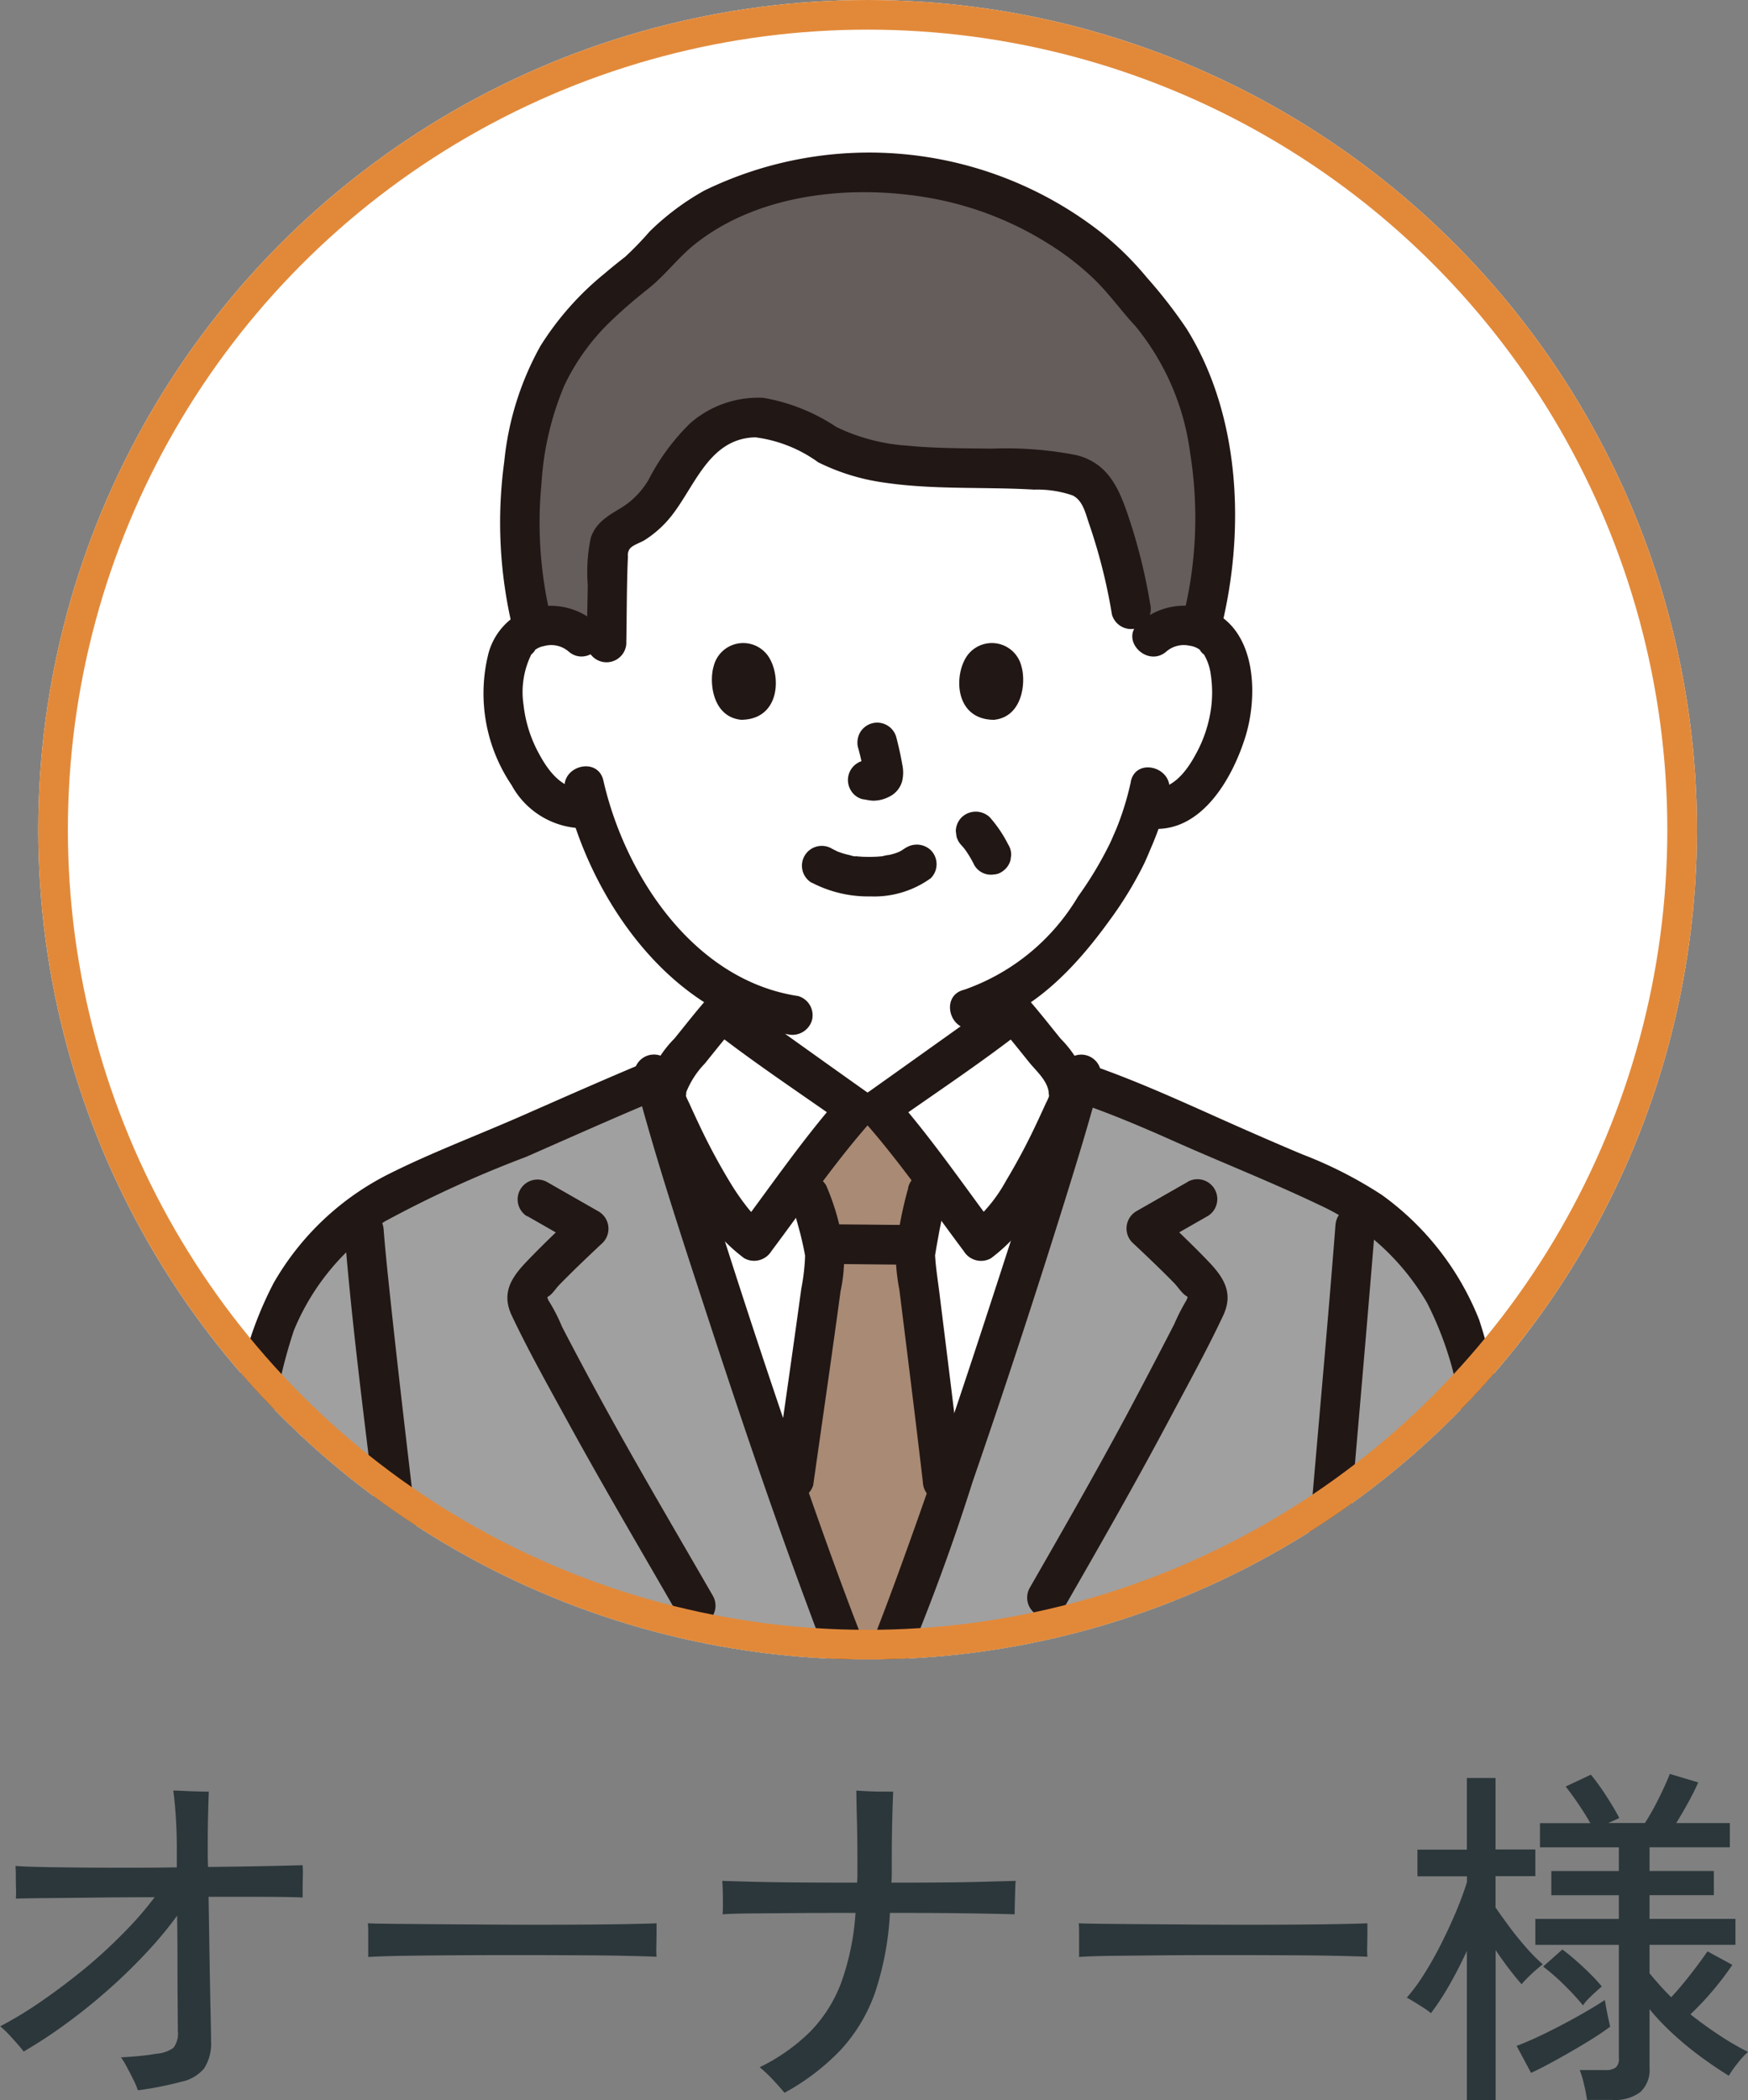 <svg xmlns="http://www.w3.org/2000/svg" xmlns:xlink="http://www.w3.org/1999/xlink" width="59.016" height="70.876" viewBox="0 0 59.016 70.876">
  <rect x="0" y="0" width="59.016" height="70.876" fill="#808080" stroke="none"/>
  <defs>
    <clipPath id="clip-path">
      <circle id="楕円形_481" data-name="楕円形 481" cx="28" cy="28" r="28" fill="none" stroke="#97b9c6" stroke-width="1"/>
    </clipPath>
  </defs>
  <g id="グループ_11376" data-name="グループ 11376" transform="translate(-268.708 -670)">
    <path id="パス_47359" data-name="パス 47359" d="M-24.636.54A2.506,2.506,0,0,0-24.78.2q-.108-.222-.228-.444a2.513,2.513,0,0,0-.2-.33q.276-.012.6-.042t.588-.078a1.125,1.125,0,0,0,.582-.2.785.785,0,0,0,.15-.57q0-.276-.006-.906T-23.3-3.792q0-.792-.012-1.56a13.255,13.255,0,0,1-1.05,1.26q-.606.648-1.3,1.26t-1.422,1.14a16.255,16.255,0,0,1-1.41.924q-.072-.1-.216-.264t-.306-.336a2.732,2.732,0,0,0-.27-.252,13.076,13.076,0,0,0,1.41-.858q.738-.51,1.458-1.1A17.15,17.15,0,0,0-25.092-4.8a11.3,11.3,0,0,0,1.02-1.176q-1.032,0-2,.012t-1.686.018q-.714.006-1,.018a2.636,2.636,0,0,0,.006-.33q-.006-.222-.006-.444a3.281,3.281,0,0,0-.012-.33q.324.024.894.036t1.314.018q.744.006,1.578.006t1.662-.012v-.648q0-.372-.018-.756t-.048-.708q-.03-.324-.054-.48.108,0,.354.012t.492.018q.246.006.354.006-.012.252-.024.756t-.012.972v.4q0,.21.012.414,1.1-.012,1.98-.03t1.212-.03a3.425,3.425,0,0,1,.006.378q-.006.258-.006.474v.24q-.192-.012-.66-.018t-1.116-.006h-1.4q.012.744.024,1.5t.024,1.422q.012.666.024,1.176t.012.762A1.554,1.554,0,0,1-22.4-.2a1.355,1.355,0,0,1-.768.45A11.828,11.828,0,0,1-24.636.54Zm7.776-4.5v-.8q0-.228-.012-.336.3.012.9.018l1.4.012,1.692.012q.894.006,1.788.006t1.686-.006q.792-.006,1.392-.018t.888-.024v.264q0,.216-.006.486a3.318,3.318,0,0,0,.006.378Q-7.5-3.984-8.232-4t-1.674-.018q-.942-.006-1.962-.006t-1.992.006q-.972.006-1.758.018T-16.86-3.96ZM-2.808.624Q-2.94.456-3.2.18a4.823,4.823,0,0,0-.444-.42A6.346,6.346,0,0,0-1.92-1.458,4.744,4.744,0,0,0-.882-3.12,8.568,8.568,0,0,0-.408-5.448q-.972,0-1.878.006l-1.59.012q-.684.006-1.02.03.012-.132.012-.348t-.006-.438q-.006-.222-.018-.342.348.012,1.044.03t1.608.024q.912.006,1.9.006.012-.156.012-.312v-.312q0-.864-.018-1.542t-.018-.942q.144.012.4.024t.5.012H.864q-.012.228-.03.87T.816-7.092v.312q0,.156-.012.312.876,0,1.686-.006T3.954-6.5L5-6.528q-.012.12-.018.342l-.012.444q-.006.222-.006.342-.4-.012-1.05-.024T2.454-5.442q-.81-.006-1.7-.006a10.1,10.1,0,0,1-.5,2.682A5.566,5.566,0,0,1-.888-.846,7.686,7.686,0,0,1-2.808.624ZM7.14-3.96v-.8q0-.228-.012-.336.3.012.9.018l1.4.012,1.692.012q.894.006,1.788.006t1.686-.006q.792-.006,1.392-.018t.888-.024v.264q0,.216-.006.486a3.318,3.318,0,0,0,.006.378Q16.5-3.984,15.768-4t-1.674-.018q-.942-.006-1.962-.006t-1.992.006Q9.168-4.008,8.382-4T7.14-3.96ZM24.288.864a4.52,4.52,0,0,0-.1-.522,3.543,3.543,0,0,0-.144-.486h.864a.571.571,0,0,0,.348-.084.376.376,0,0,0,.108-.312V-4.368h-2.82v-.876h2.82v-.8h-2.28v-.816h2.28v-.8H22.7v-.816H24.4q-.168-.3-.4-.642t-.432-.594l.852-.4a7.476,7.476,0,0,1,.516.714q.276.426.444.75l-.372.168h1.236a8.667,8.667,0,0,0,.48-.858q.24-.486.36-.8l.96.288q-.132.3-.336.672t-.408.7h1.812v.816H26.4v.8h2.172v.816H26.4v.8h2.9v.876H26.4v.96q.156.192.342.4t.39.408q.312-.336.654-.774t.57-.774l.84.456a10.1,10.1,0,0,1-.672.882,9.465,9.465,0,0,1-.744.786q.468.372.966.7a9.329,9.329,0,0,0,.978.57,2.631,2.631,0,0,0-.348.378,3.662,3.662,0,0,0-.3.426q-.468-.288-.972-.66a10.744,10.744,0,0,1-.948-.786,8.023,8.023,0,0,1-.756-.8V-.228A1.026,1.026,0,0,1,26.088.6a1.442,1.442,0,0,1-.948.264ZM20.232.876v-5.04q-.276.6-.588,1.146a8.589,8.589,0,0,1-.624.954,2.407,2.407,0,0,0-.24-.174q-.156-.1-.318-.2t-.258-.15A6.186,6.186,0,0,0,18.8-3.4q.306-.486.582-1.038t.5-1.086q.222-.534.354-.966v-.192H18.564v-.9h1.668V-10H21.2v2.412h1.344v.9H21.2v1.056q.18.264.45.63t.576.714a6,6,0,0,0,.57.576q-.084.06-.234.192t-.282.264q-.132.132-.2.216-.192-.216-.426-.522t-.45-.63V.876ZM22.4-.048,21.912-.96q.42-.156.972-.426t1.1-.576q.546-.306.906-.546.012.072.048.27t.078.384q.042.186.054.246-.336.252-.822.546T23.274-.5Q22.788-.228,22.4-.048Zm1.752-2.28a8.523,8.523,0,0,0-.63-.684,7.434,7.434,0,0,0-.714-.624l.648-.576q.216.156.474.384t.486.456a5.094,5.094,0,0,1,.372.408q-.06.048-.192.168t-.258.246A1.326,1.326,0,0,0,24.156-2.328Z" transform="translate(298 740)" fill="#2c373b"/>
    <g id="グループ_11086" data-name="グループ 11086" transform="translate(128 -62)">
      <circle id="楕円形_484" data-name="楕円形 484" cx="28" cy="28" r="28" transform="translate(142 732)" fill="#fff"/>
      <g id="マスクグループ_1104" data-name="マスクグループ 1104" transform="translate(142 732)" clip-path="url(#clip-path)">
        <g id="c" transform="translate(4.888 5.143)">
          <path id="パス_46772" data-name="パス 46772" d="M3.339,224.587c-.622,3.22-1.182,6.991-.659,9.827.143.775.413,1.371,1.178,1.562a1.5,1.5,0,0,0,1.413-.518,4.1,4.1,0,0,0,.738-1.386,29.24,29.24,0,0,0,1.2-3.906,2.833,2.833,0,0,0,2.229,1.6,1.235,1.235,0,0,0,.86-.367,1.453,1.453,0,0,0,.33-1c-.165-2.073-.624-4.937-1.038-7.116-1.866-.084-4.057-.257-5.678-.442l-.212-.023c-.116.563-.237,1.156-.355,1.769Z" transform="translate(-1.645 -148.247)" fill="#fff"/>
          <path id="パス_46773" data-name="パス 46773" d="M117.373,235.943a1.752,1.752,0,0,1-.743-.487,4.1,4.1,0,0,1-.738-1.386,29.24,29.24,0,0,1-1.2-3.906,2.833,2.833,0,0,1-2.229,1.6,1.235,1.235,0,0,1-.86-.367,1.453,1.453,0,0,1-.33-1c.165-2.073.624-4.937,1.038-7.116,1.866-.084,4.057-.257,5.678-.442l.213-.024c.724,3.52,1.636,8.221,1.013,11.6-.143.775-.413,1.371-1.178,1.562a1.222,1.222,0,0,1-.67-.031Z" transform="translate(-74.035 -148.245)" fill="#fff"/>
          <path id="パス_46774" data-name="パス 46774" d="M34.976,34.145a1.5,1.5,0,0,0-1.088-.4,1.4,1.4,0,0,0-1.255.7,4.175,4.175,0,0,0-.122,2.944,4.545,4.545,0,0,0,1.335,2.165,1.628,1.628,0,0,0,1.384.347A11.44,11.44,0,0,0,37.4,44a8.476,8.476,0,0,0,3.067,2.449c-.025.29-.062.57-.108.86,1.212.871,3.615,2.58,3.848,2.745H45c.26-.184,3.2-2.278,4.206-3-.035-.254-.063-.509-.082-.765a11.987,11.987,0,0,0,4.4-5.185,9.768,9.768,0,0,0,.44-1.194l.123.021a1.659,1.659,0,0,0,1.279-.369,4.546,4.546,0,0,0,1.335-2.165,4.175,4.175,0,0,0-.122-2.944,1.4,1.4,0,0,0-1.255-.7,1.506,1.506,0,0,0-1.088.4l-.736-.942a18.354,18.354,0,0,0-.935-3.517,1.52,1.52,0,0,0-.6-.843,2.812,2.812,0,0,0-1.175-.3c-2.508-.238-5.32.184-7.4-.816a6.574,6.574,0,0,0-2.306-.984A3.025,3.025,0,0,0,38.4,28.157a5.806,5.806,0,0,1-1.723,2.172,2.632,2.632,0,0,0-.662.446.971.971,0,0,0-.173.647l-.055,2.928-.812-.205Z" transform="translate(-21.493 -17.785)" fill="#fff"/>
          <path id="パス_46775" data-name="パス 46775" d="M42.336,89.2c.3-.105.591-.256.88-.388q.668-.306,1.334-.616l1.047-.485c.036-.017.073-.032.108-.05s.091-.04-.054.022c-.173.074-.019.011.025-.007.086-.034.172-.069.255-.109a1.858,1.858,0,0,0,.827-.764,2.951,2.951,0,0,0,.28-.982c.078-.505.165-1.008.211-1.517a.672.672,0,0,0-.669-.669.687.687,0,0,0-.669.669,12.852,12.852,0,0,1-.309,1.838c-.02.083.065-.1.012-.034a.61.61,0,0,0-.046.081c-.074.131.056-.036-.027.035a.77.77,0,0,0-.074.071c.072-.083.046-.029.005,0s-.067.043-.1.063c-.013.007-.152.077-.1.053-.048.022-.234.1-.342.146-.743.341-1.484.689-2.227,1.03q-.289.133-.579.264l-.184.082c-.152.068.165-.062.04-.018a.686.686,0,0,0-.468.823.675.675,0,0,0,.823.468h0Z" transform="translate(-27.604 -55.646)" fill="#211715"/>
          <path id="パス_46776" data-name="パス 46776" d="M80.577,84.141c.043.476.112.947.19,1.418a5.5,5.5,0,0,0,.137.734,1.846,1.846,0,0,0,.5.832,2.086,2.086,0,0,0,.448.314,3.574,3.574,0,0,0,.335.145c.219.084-.154-.075-.071-.032.66.339,1.345.635,2.016.952.319.151.635.307.961.443a.67.67,0,0,0,.823-.468.69.69,0,0,0-.468-.823c.334.14.02,0-.058-.033l-.43-.2L83.8,86.87c-.3-.142-.6-.285-.9-.425l-.1-.046-.025-.011-.162-.068c-.016-.007-.124-.055-.027-.009-.062-.029-.122-.063-.181-.1-.018-.011-.116-.076-.041-.023s0,0-.01-.011c-.049-.048-.131-.158-.05-.035-.036-.054-.064-.114-.1-.167s.032.056.025.062-.039-.116-.041-.122c-.016-.056-.03-.112-.042-.169-.028-.134-.046-.269-.067-.4-.067-.44-.125-.768-.164-1.2a.684.684,0,0,0-.669-.669.677.677,0,0,0-.669.669h0Z" transform="translate(-53.609 -55.536)" fill="#211715"/>
          <path id="パス_46777" data-name="パス 46777" d="M51.585,100.029c-1.287-3.812-2.56-7.8-3.249-10.212h.2a1.443,1.443,0,0,1,.313-1.292c.455-.527,1.029-1.29,1.495-1.811.2.16,4.231,3.028,4.536,3.245h.788c.306-.217,4.339-3.084,4.536-3.245.466.521,1.039,1.284,1.495,1.811a1.443,1.443,0,0,1,.313,1.292h.2c-1.423,5-5.365,16.848-6.719,19.7h-.407c-.7-1.48-2.108-5.379-3.5-9.488Z" transform="translate(-32.159 -57.693)" fill="#fff"/>
          <path id="パス_46778" data-name="パス 46778" d="M34.1,12.793q-.038.455-.059.953a12.344,12.344,0,0,0,.459,3.809,1.748,1.748,0,0,1,.576-.111,1.506,1.506,0,0,1,1.088.4l.812.205.055-2.928a.973.973,0,0,1,.173-.647,2.626,2.626,0,0,1,.662-.446,5.81,5.81,0,0,0,1.723-2.172,3.025,3.025,0,0,1,2.683-1.416,6.574,6.574,0,0,1,2.306.984c2.078,1,4.89.578,7.4.816a2.8,2.8,0,0,1,1.175.3,1.517,1.517,0,0,1,.6.843,18.355,18.355,0,0,1,.935,3.517l.736.942a1.5,1.5,0,0,1,1.088-.4,1.784,1.784,0,0,1,.531.094,14.909,14.909,0,0,0,.463-3.793c.08-2.837-.988-5.7-2.326-7.008a10.678,10.678,0,0,0-2.064-2.15,11.833,11.833,0,0,0-7.324-2.408c-2.739,0-5.516.675-7.537,3.167-2.542,1.96-3.822,3.478-4.15,7.444Z" transform="translate(-22.639 -1.451)" fill="#645d5c"/>
          <path id="パス_46779" data-name="パス 46779" d="M83.488,62.481a9.722,9.722,0,0,1-.438,1.462c-.065.17-.119.281-.2.472-.068.17.046-.092-.012.029-.021.044-.041.089-.062.133a12.423,12.423,0,0,1-1.071,1.782,7.249,7.249,0,0,1-3.846,3.148c-.838.2-.483,1.488.356,1.291,1.934-.454,3.422-2.069,4.542-3.617a12.719,12.719,0,0,0,1.164-1.9c.069-.143.131-.288.192-.435.073-.173-.049.115.027-.063.05-.116.1-.232.146-.35a9.7,9.7,0,0,0,.489-1.592c.175-.841-1.115-1.2-1.291-.356h0Z" transform="translate(-51.487 -41.25)" fill="#211715"/>
          <path id="パス_46780" data-name="パス 46780" d="M38.51,62.74c.831,3.643,3.571,7.613,7.508,8.207a.691.691,0,0,0,.823-.468.674.674,0,0,0-.468-.823c-3.5-.528-5.836-4.039-6.573-7.272-.191-.84-1.483-.484-1.291.356Z" transform="translate(-25.609 -41.187)" fill="#211715"/>
          <path id="パス_46781" data-name="パス 46781" d="M96.666,47.232a.9.9,0,0,1,.775-.185.716.716,0,0,1,.368.157c-.092-.068.182.245.079.081A1.763,1.763,0,0,1,98.15,48a4.038,4.038,0,0,1,.026,1.048,4.43,4.43,0,0,1-.541,1.681c-.331.61-.83,1.241-1.593,1.142a.673.673,0,0,0-.669.669.687.687,0,0,0,.669.669c1.762.229,2.843-1.675,3.283-3.1.395-1.277.379-3.259-.87-4.077a2.3,2.3,0,0,0-2.737.256c-.644.575.305,1.519.946.946h0Z" transform="translate(-63.455 -30.399)" fill="#211715"/>
          <path id="パス_46782" data-name="パス 46782" d="M34.1,46.3a2.31,2.31,0,0,0-2.516-.375A2.2,2.2,0,0,0,30.438,47.4a5.521,5.521,0,0,0,.8,4.358,2.786,2.786,0,0,0,2.539,1.458.691.691,0,0,0,.669-.669.673.673,0,0,0-.669-.669c-.762.1-1.262-.532-1.593-1.142a4.428,4.428,0,0,1-.541-1.681,2.882,2.882,0,0,1,.289-1.758c-.106.167.172-.15.079-.081a.687.687,0,0,1,.324-.148.9.9,0,0,1,.819.175c.641.572,1.591-.371.946-.946h0Z" transform="translate(-20.147 -30.409)" fill="#211715"/>
          <path id="パス_46783" data-name="パス 46783" d="M62.8,71.08a4.113,4.113,0,0,0,1.98.462,3.26,3.26,0,0,0,2.033-.614.67.67,0,0,0,0-.946.69.69,0,0,0-.946,0c.231-.18-.012,0-.086.037-.057.03-.21.077,0,.007-.054.018-.107.041-.161.059s-.138.041-.208.057a1.509,1.509,0,0,0-.243.046c.068-.029.106-.013,0,0l-.133.011c-.107.007-.214.01-.321.009s-.191,0-.287-.01c-.044,0-.088-.006-.132-.011l-.075-.008.059.008c-.038.018-.174-.031-.216-.04q-.1-.023-.205-.053c-.059-.018-.116-.039-.175-.059-.152-.052.139.067,0,0q-.108-.051-.214-.107a.669.669,0,0,0-.675,1.156h0Z" transform="translate(-41.568 -46.435)" fill="#211715"/>
          <path id="パス_46784" data-name="パス 46784" d="M67.438,58.334a8.869,8.869,0,0,1,.209.954l-.024-.178a.579.579,0,0,1,0,.132l.024-.178a.326.326,0,0,1-.014.059l.068-.16a.248.248,0,0,1-.021.038l.1-.136a.193.193,0,0,1-.031.031l.136-.1a.628.628,0,0,1-.076.04l.16-.068a.546.546,0,0,1-.128.037l.178-.024a.528.528,0,0,1-.119,0l.178.024c-.045-.006-.089-.017-.135-.023a.511.511,0,0,0-.267-.012.5.5,0,0,0-.249.079.669.669,0,0,0-.24.916.64.64,0,0,0,.4.308c.118.016.234.046.354.051a1.162,1.162,0,0,0,.543-.132.822.822,0,0,0,.444-.537,1.27,1.27,0,0,0,0-.559c-.052-.308-.123-.612-.2-.914a.67.67,0,0,0-.823-.468.678.678,0,0,0-.4.308.7.7,0,0,0-.068.516h0Z" transform="translate(-44.647 -38.247)" fill="#211715"/>
          <path id="パス_46785" data-name="パス 46785" d="M53.414,50.253c-.159.518-.056,1.71.926,1.811,1.3-.008,1.366-1.448.929-2.126A1.027,1.027,0,0,0,53.414,50.253Z" transform="translate(-35.498 -32.917)" fill="#211715"/>
          <path id="パス_46786" data-name="パス 46786" d="M80.405,50.254c.159.518.056,1.71-.926,1.811-1.3-.008-1.366-1.449-.93-2.126A1.027,1.027,0,0,1,80.405,50.254Z" transform="translate(-52.101 -32.917)" fill="#211715"/>
          <path id="パス_46787" data-name="パス 46787" d="M79.739,67.578a4.329,4.329,0,0,0-.627-.93.688.688,0,0,0-.947,0,.673.673,0,0,0-.2.473l.024.178a.669.669,0,0,0,.172.3c.044.05.085.1.126.154l-.1-.136a3.676,3.676,0,0,1,.4.641.645.645,0,0,0,.667.32.5.5,0,0,0,.249-.079.675.675,0,0,0,.308-.4l.024-.178a.665.665,0,0,0-.091-.338h0Z" transform="translate(-51.875 -44.212)" fill="#211715"/>
          <path id="パス_46788" data-name="パス 46788" d="M33.71,15.749a13.717,13.717,0,0,1-.328-4.575,10.069,10.069,0,0,1,.772-3.307,7.388,7.388,0,0,1,1.641-2.24c.381-.366.787-.705,1.2-1.034.573-.454,1.005-1.053,1.584-1.51,2.137-1.686,5.21-2,7.821-1.562a11.189,11.189,0,0,1,4.056,1.535,9.282,9.282,0,0,1,1.577,1.213c.518.5.922,1.08,1.408,1.6a8.458,8.458,0,0,1,1.842,4.281,13.75,13.75,0,0,1-.257,5.6.67.67,0,0,0,1.291.356c.831-3.294.681-7.226-1.163-10.169a16.367,16.367,0,0,0-1.329-1.709A10.488,10.488,0,0,0,52.248,2.68,12.718,12.718,0,0,0,38.884,1.286a8.655,8.655,0,0,0-1.85,1.383,10.825,10.825,0,0,1-.823.852c-.237.185-.472.373-.7.568a9.949,9.949,0,0,0-2.164,2.444,10.031,10.031,0,0,0-1.221,3.9,15.237,15.237,0,0,0,.295,5.673c.2.837,1.495.482,1.291-.356Z" transform="translate(-21.281 0)" fill="#211715"/>
          <path id="パス_46789" data-name="パス 46789" d="M42.054,33.021c.018-.975.012-1.954.055-2.928a.368.368,0,0,1,.064-.262c.1-.126.365-.206.5-.29a3.65,3.65,0,0,0,.88-.785c.821-1.018,1.287-2.649,2.858-2.684a4.619,4.619,0,0,1,2.123.843,7.222,7.222,0,0,0,2.224.684c1.68.249,3.378.138,5.068.238a3.668,3.668,0,0,1,1.29.193c.355.167.445.62.562.957a18.721,18.721,0,0,1,.772,3.064.674.674,0,0,0,.823.468.685.685,0,0,0,.468-.823,18.8,18.8,0,0,0-.772-3.064c-.317-.919-.692-1.694-1.709-1.957a12.293,12.293,0,0,0-2.865-.221c-.949-.013-1.9-.007-2.846-.1a6.485,6.485,0,0,1-2.4-.629,6.421,6.421,0,0,0-2.468-.986,3.494,3.494,0,0,0-2.472.86,7.364,7.364,0,0,0-1.4,1.9,2.752,2.752,0,0,1-.87.917c-.454.278-.908.507-1.085,1.051a5.654,5.654,0,0,0-.1,1.6l-.037,1.952a.67.67,0,0,0,1.339,0h0Z" transform="translate(-27.089 -16.457)" fill="#211715"/>
          <path id="パス_46790" data-name="パス 46790" d="M1.852,219.389a50.534,50.534,0,0,0-1.377,9.7,16.14,16.14,0,0,0,.139,2.32,3.66,3.66,0,0,0,.706,2,1.994,1.994,0,0,0,2.036.591A2.849,2.849,0,0,0,5.063,232.3a27.492,27.492,0,0,0,1.568-5.055c.186-.839-1.1-1.2-1.291-.356a31.957,31.957,0,0,1-1.1,3.818,3.853,3.853,0,0,1-.954,1.844.7.7,0,0,1-1.083-.2,4.44,4.44,0,0,1-.338-1.666,17.6,17.6,0,0,1-.05-1.993,33.049,33.049,0,0,1,.444-4.342c.248-1.542.562-3.072.878-4.6.173-.841-1.117-1.2-1.291-.356h0Z" transform="translate(-0.315 -145.646)" fill="#211715"/>
          <path id="パス_46791" data-name="パス 46791" d="M16.825,219.337c.427,2.063.789,4.145,1.055,6.235.063.5.12,1,.168,1.494.033.352.151.907-.245,1.1-.692.345-1.534-.615-1.848-1.148a.67.67,0,0,0-1.156.676,3.329,3.329,0,0,0,2.906,1.852,1.815,1.815,0,0,0,1.493-.98,3.264,3.264,0,0,0,.154-1.864,77.665,77.665,0,0,0-1.235-7.726c-.175-.843-1.465-.486-1.291.356Z" transform="translate(-9.78 -145.374)" fill="#211715"/>
          <path id="パス_46792" data-name="パス 46792" d="M122.689,219.744a56,56,0,0,1,1.3,8.34,12.76,12.76,0,0,1-.225,3.885c-.109.412-.369.863-.873.749-.624-.141-.895-.9-1.091-1.427a33.336,33.336,0,0,1-1.307-4.4c-.187-.841-1.478-.485-1.291.356a33.359,33.359,0,0,0,1.33,4.464,3.781,3.781,0,0,0,1.4,2.038,2.025,2.025,0,0,0,2.2-.011,2.594,2.594,0,0,0,1-1.747,14.1,14.1,0,0,0,.227-2.318,29.91,29.91,0,0,0-.39-4.995c-.261-1.775-.621-3.532-.984-5.289-.174-.843-1.465-.486-1.291.356h0Z" transform="translate(-79.295 -145.644)" fill="#211715"/>
          <path id="パス_46793" data-name="パス 46793" d="M110.625,218.98a77.858,77.858,0,0,0-1.235,7.726,3.257,3.257,0,0,0,.154,1.864,1.815,1.815,0,0,0,1.493.98,3.328,3.328,0,0,0,2.906-1.852.67.67,0,0,0-1.156-.676c-.315.534-1.155,1.492-1.848,1.148-.379-.188-.282-.706-.251-1.046.048-.519.107-1.036.173-1.553.266-2.09.628-4.172,1.055-6.235.174-.841-1.116-1.2-1.291-.356h0Z" transform="translate(-72.74 -145.374)" fill="#211715"/>
          <path id="パス_46794" data-name="パス 46794" d="M48.238,223.477a6.866,6.866,0,0,1-3.657-1.422,6.482,6.482,0,0,1-2.109-3.129c-.068-.223-.173-.659-.289-1.2-.027-.077-.057-.152-.081-.231-.108-.349-.311-1.224-.5-2.221a.164.164,0,0,0-.071-.016c-.109-.005-.221.119-.243.257a34.1,34.1,0,0,1-.7,3.414,6.483,6.483,0,0,1-2.109,3.129,6.868,6.868,0,0,1-3.657,1.422,38.571,38.571,0,0,1-7.166.047c.051,1.314.12,3.086.12,3.086.742,18.02,1.138,34.245,1.844,51.65a19.637,19.637,0,0,0,5.408.834,35.814,35.814,0,0,0,6.491-.56A35.716,35.716,0,0,0,48,279.1a19.685,19.685,0,0,0,5.407-.835c.705-17.361,1.1-33.547,1.839-51.512l.121-3.223a38.391,38.391,0,0,1-7.127-.05Z" transform="translate(-18.398 -143.215)" fill="#a0a0a0"/>
          <path id="パス_46795" data-name="パス 46795" d="M78.3,414.4a12.644,12.644,0,0,0-3.293-2.089,5.506,5.506,0,0,1-2.026-.939A2.906,2.906,0,0,1,72.3,410a11.193,11.193,0,0,1-.044-4.538s.039-.191.1-.506a49.006,49.006,0,0,0,5.01.3,18.332,18.332,0,0,0,3.581-.379l1.038,1.65,4.578,5.112c2.251,2.311,1.48,4.643-1.132,5.064a7.153,7.153,0,0,1-4.05-.608,9.962,9.962,0,0,1-2.267-1.089c-.281-.2-.548-.4-.811-.61Z" transform="translate(-47.93 -269.379)" fill="#645d5c"/>
          <path id="パス_46796" data-name="パス 46796" d="M70.307,403.955a12.3,12.3,0,0,0-.054,4.336,3.382,3.382,0,0,0,2.018,2.888c.586.24,1.2.393,1.766.676a10.6,10.6,0,0,1,1.561.968,17.4,17.4,0,0,0,2.972,2.049A12.236,12.236,0,0,0,82.6,416.1a5.179,5.179,0,0,0,3.444-.778,2.868,2.868,0,0,0,1.21-2.47,4.964,4.964,0,0,0-1.573-3.073c-1.125-1.169-2.164-2.421-3.246-3.629a15.38,15.38,0,0,1-2.145-2.94c-.411-.757-1.568-.082-1.156.676a29.794,29.794,0,0,0,4.069,5.154c.413.474.829.946,1.26,1.4a7.218,7.218,0,0,1,1.069,1.3,1.964,1.964,0,0,1,.138,2.088,2.846,2.846,0,0,1-2.307.95,8.684,8.684,0,0,1-3.521-.819,11.182,11.182,0,0,1-2.84-1.74,12.749,12.749,0,0,0-2.678-1.706c-.574-.253-1.215-.381-1.769-.671a1.8,1.8,0,0,1-.887-1.245,10.1,10.1,0,0,1-.068-4.289c.165-.841-1.125-1.2-1.291-.356h0Z" transform="translate(-46.631 -268.049)" fill="#211715"/>
          <path id="パス_46797" data-name="パス 46797" d="M28.308,414.4A12.644,12.644,0,0,1,31.6,412.31a5.507,5.507,0,0,0,2.026-.939A2.906,2.906,0,0,0,34.312,410a11.193,11.193,0,0,0,.044-4.538s-.039-.191-.1-.506a49.006,49.006,0,0,1-5.01.3,18.332,18.332,0,0,1-3.581-.379l-1.038,1.65-4.578,5.112c-2.251,2.311-1.48,4.643,1.132,5.064a7.153,7.153,0,0,0,4.05-.608,9.962,9.962,0,0,0,2.267-1.089c.281-.2.548-.4.811-.61Z" transform="translate(-12.456 -269.379)" fill="#645d5c"/>
          <path id="パス_46798" data-name="パス 46798" d="M32.392,404.311a10.612,10.612,0,0,1,.014,3.862,2.738,2.738,0,0,1-.5,1.315,2.95,2.95,0,0,1-1.422.708,10.367,10.367,0,0,0-2.871,1.546,17.328,17.328,0,0,1-2.67,1.88,10.409,10.409,0,0,1-3.553,1.142,3.9,3.9,0,0,1-2.747-.582c-1.687-1.379.61-3.414,1.519-4.431.978-1.093,1.937-2.2,2.915-3.3a13.492,13.492,0,0,0,1.777-2.568c.411-.757-.744-1.434-1.156-.676a12.915,12.915,0,0,1-1.726,2.472c-.961,1.073-1.9,2.166-2.863,3.237a8.451,8.451,0,0,0-2.246,3.153,2.969,2.969,0,0,0,.537,2.752,4.156,4.156,0,0,0,2.917,1.275,9.1,9.1,0,0,0,4.114-.821,10.3,10.3,0,0,0,1.9-.9c.493-.319.95-.7,1.411-1.06a10.575,10.575,0,0,1,3.036-1.813,5.363,5.363,0,0,0,1.9-.9,3.27,3.27,0,0,0,.944-1.7,12,12,0,0,0,.056-4.948c-.166-.845-1.456-.487-1.291.356h0Z" transform="translate(-11.138 -268.049)" fill="#211715"/>
          <path id="パス_46799" data-name="パス 46799" d="M67.586,291.579a27.266,27.266,0,0,0,5.823.57,19.951,19.951,0,0,0,6.426-.843.69.69,0,0,0,.491-.646c.339-8.351.615-16.7.891-25.058.28-8.486.563-16.971.908-25.455.076-1.87.144-3.741.214-5.612.032-.861-1.307-.86-1.339,0-.212,5.652-.443,11.3-.644,16.956-.3,8.34-.555,16.682-.843,25.023q-.243,7.073-.526,14.145l.491-.646a18.745,18.745,0,0,1-6.07.795,25.569,25.569,0,0,1-5.467-.522.67.67,0,0,0-.356,1.291h0Z" transform="translate(-44.649 -155.614)" fill="#211715"/>
          <path id="パス_46800" data-name="パス 46800" d="M39.9,290.29a25.629,25.629,0,0,1-5.469.52,18.748,18.748,0,0,1-6.071-.795l.491.646c-.337-8.321-.613-16.643-.888-24.966-.279-8.451-.56-16.9-.9-25.352q-.117-2.9-.227-5.805c-.033-.859-1.372-.863-1.339,0,.22,5.686.45,11.371.652,17.057.295,8.309.553,16.619.84,24.929q.243,7.07.525,14.138a.691.691,0,0,0,.491.646,19.957,19.957,0,0,0,6.426.842,27.3,27.3,0,0,0,5.825-.568.67.67,0,0,0-.356-1.291h0Z" transform="translate(-16.961 -155.615)" fill="#211715"/>
          <path id="パス_46801" data-name="パス 46801" d="M67.05,256.656q0,2.9,0,5.8,0,5.561,0,11.123,0,6.519,0,13.037,0,5.827,0,11.655,0,3.479,0,6.958v.367a.67.67,0,0,0,1.339,0q0-3.067,0-6.134V288.169q0-6.523,0-13.046v-11.5q0-3.323,0-6.646c0-.105,0-.211,0-.317a.67.67,0,0,0-1.339,0h0Z" transform="translate(-44.61 -170.331)" fill="#211715"/>
          <path id="パス_46802" data-name="パス 46802" d="M12.7,95.447c1.131-.505,2.278-1.023,3.382-1.481l1.176-.488c1.17,4.361,5.536,17.512,6.978,20.539h.407c1.437-3.027,5.788-16.183,6.951-20.539l1.175.488c1.693.7,3.491,1.546,5.171,2.269a14.322,14.322,0,0,1,4.18,2.246,9.049,9.049,0,0,1,2.761,4.712,21.693,21.693,0,0,1,.368,3.193c.187,2.507.335,5.02.475,7.53q.261,4.588.5,9.18.226,4.237.445,8.47.1,1.817.2,3.635a1.883,1.883,0,0,1-.224,1.165c-.295.345-.917.368-1.369.422-1.5.171-3.479.331-5.243.422.16,1.689.292,3.235.4,4.721a.42.42,0,0,1-.378.452,47.694,47.694,0,0,1-8.9.074,6.868,6.868,0,0,1-3.657-1.422,6.482,6.482,0,0,1-2.109-3.129,34.1,34.1,0,0,1-.7-3.414c-.022-.138-.135-.262-.243-.257s-.221.119-.243.257a34.1,34.1,0,0,1-.7,3.414,6.482,6.482,0,0,1-2.109,3.129,6.868,6.868,0,0,1-3.657,1.422,47.694,47.694,0,0,1-8.9-.074.42.42,0,0,1-.378-.452c.109-1.485.242-3.031.4-4.719-1.773-.09-3.774-.252-5.281-.424-.452-.054-1.074-.077-1.369-.422a1.883,1.883,0,0,1-.224-1.165q.105-1.817.2-3.635.226-4.232.445-8.47.236-4.588.5-9.18c.141-2.51.288-5.023.475-7.53a21.692,21.692,0,0,1,.368-3.193,9.049,9.049,0,0,1,2.761-4.712,14.322,14.322,0,0,1,4.18-2.246c.585-.252,1.184-.518,1.788-.788Z" transform="translate(-1.315 -62.194)" fill="#a0a0a0"/>
          <path id="パス_46803" data-name="パス 46803" d="M16.262,107.015c.28,3.582.78,7.151,1.189,10.72.49,4.267,1.008,8.546,1.243,12.837a39.131,39.131,0,0,1-.169,4.076c-.111,2.17-.226,4.341-.4,6.507-.22,2.742-.539,5.476-.757,8.218-.051.639-.246,1.408.292,1.894.415.374,1.134.307,1.66.343,1.2.083,2.411.148,3.618.176,2.33.055,4.88.071,7.048-.9a6.931,6.931,0,0,0,2.778-2.441,8.689,8.689,0,0,0,1.2-3.224q.1-.495.2-.992.056-.3.108-.609a1.48,1.48,0,0,1,.1-.484l-.24.24-.006-.007H33.77l-.006.007-.24-.24a3.243,3.243,0,0,1,.192,1.018q.1.535.209,1.068a13.873,13.873,0,0,0,.36,1.477,7.321,7.321,0,0,0,2.191,3.254c1.809,1.569,4.372,1.807,6.673,1.846,1.272.022,2.545-.021,3.815-.087q.858-.045,1.716-.105c.541-.038,1.232.023,1.632-.408.472-.51.253-1.331.2-1.954q-.081-1.02-.172-2.038-.2-2.26-.433-4.516c-.388-3.827-.5-7.676-.713-11.515a17.563,17.563,0,0,1,.085-2.032q.091-1.492.2-2.983c.163-2.276.345-4.55.532-6.824.32-3.881.67-7.759.988-11.639q.034-.41.066-.819c.067-.859-1.272-.855-1.339,0-.27,3.485-.594,6.966-.887,10.449-.354,4.218-.712,8.438-.948,12.664a36.61,36.61,0,0,0,.1,3.864c.105,2.116.216,4.232.367,6.346.184,2.57.486,5.131.706,7.7q.086,1,.163,2a1.481,1.481,0,0,0,.034.454c.114.175.131-.221.206-.146a1.228,1.228,0,0,0-.186.014l-.761.055c-1.187.081-2.375.144-3.565.172a30.385,30.385,0,0,1-3.492-.074,8.688,8.688,0,0,1-3.183-.791,5.808,5.808,0,0,1-2.379-2.456,11.956,11.956,0,0,1-.9-3.332c-.116-.635-.119-1.654-.97-1.732-.892-.082-.992.855-1.107,1.505a13.292,13.292,0,0,1-.854,3.39,5.849,5.849,0,0,1-2.364,2.572,8.4,8.4,0,0,1-3.18.834,42.5,42.5,0,0,1-7-.078l-.778-.055a1.377,1.377,0,0,0-.331-.025c.069-.073.094.318.206.146.043-.066.018-.239.024-.324q.073-.964.156-1.928.183-2.149.4-4.294c.4-4.05.6-8.108.8-12.171a31.554,31.554,0,0,0-.219-4.308c-.19-2.18-.419-4.357-.66-6.532-.442-4-.948-8-1.367-12.008-.062-.589-.121-1.179-.167-1.77-.067-.853-1.406-.86-1.339,0h0Z" transform="translate(-10.818 -70.678)" fill="#211715"/>
          <path id="パス_46804" data-name="パス 46804" d="M62.26,103.106c.133-.955.216-1.586.214-1.665a9.68,9.68,0,0,0-.536-2.1l-.274-.572c.7-.93,1.451-1.9,1.857-2.359h.788c.389.437,1.095,1.351,1.771,2.246l-.149.61c-.122.5-.41,1.926-.41,2.141,0,.128.6,4.738,1,8.263-.985,2.821-1.876,5.212-2.392,6.3h-.407c-.517-1.085-1.409-3.472-2.4-6.288.337-2.378.705-4.946.93-6.574Z" transform="translate(-40.804 -64.143)" fill="#a98a75"/>
          <path id="パス_46805" data-name="パス 46805" d="M66.528,108.1c-.946,0-1.893-.02-2.839-.02a.669.669,0,0,0,0,1.339c.946,0,1.893.02,2.839.02a.669.669,0,1,0,0-1.339Z" transform="translate(-41.928 -71.906)" fill="#211715"/>
          <path id="パス_46806" data-name="パス 46806" d="M72.3,103.461a13.106,13.106,0,0,0-.426,2.229A6.9,6.9,0,0,0,72,106.9c.268,2.16.54,4.319.792,6.481a.69.69,0,0,0,.669.669.673.673,0,0,0,.669-.669c-.249-2.133-.516-4.263-.781-6.394-.051-.409-.118-.822-.143-1.233-.007-.121-.026.162,0-.023.011-.075.024-.149.037-.224.032-.187.068-.372.1-.559.074-.377.152-.754.241-1.129.2-.837-1.09-1.195-1.291-.356h0Z" transform="translate(-47.815 -68.517)" fill="#211715"/>
          <path id="パス_46807" data-name="パス 46807" d="M60.99,113.613c.309-2.178.627-4.354.922-6.534a5.26,5.26,0,0,0,.113-1.39,8.028,8.028,0,0,0-.6-2.182.674.674,0,0,0-.916-.24.686.686,0,0,0-.24.916c-.065-.143.075.228.1.3.054.173.1.348.149.524s.091.359.131.54c.019.086.036.173.052.26.039.221.01-.082.013.091a6.956,6.956,0,0,1-.127,1.092c-.286,2.09-.589,4.178-.885,6.266a.692.692,0,0,0,.468.823.674.674,0,0,0,.823-.468h0Z" transform="translate(-39.713 -68.649)" fill="#211715"/>
          <path id="パス_46808" data-name="パス 46808" d="M59.945,91.431c-.7,2.664-1.563,5.289-2.415,7.907-1.027,3.155-2.084,6.3-3.229,9.418-.244.662-.492,1.323-.752,1.979-.222.56-.292.744-.537,1.264l.578-.332h-.407l.578.331c-.078-.165-.152-.332-.225-.5-.021-.048-.041-.1-.062-.145.065.152-.01-.023-.018-.045q-.08-.195-.159-.39c-.225-.558-.439-1.12-.65-1.684-.542-1.449-1.058-2.909-1.563-4.371q-1.648-4.764-3.149-9.577c-.4-1.281-.792-2.564-1.134-3.861a.67.67,0,0,0-1.291.356c.706,2.685,1.583,5.331,2.445,7.969,1.04,3.181,2.11,6.356,3.272,9.495.427,1.153.852,2.316,1.379,3.428a.661.661,0,0,0,.578.332h.407a.66.66,0,0,0,.578-.331,72.077,72.077,0,0,0,2.75-7.3q1.667-4.83,3.184-9.711c.4-1.287.794-2.576,1.135-3.879a.67.67,0,0,0-1.291-.356h0Z" transform="translate(-30.262 -60.512)" fill="#211715"/>
          <path id="パス_46809" data-name="パス 46809" d="M33.388,104.758l1.751,1L35,104.708c-.556.521-1.108,1.047-1.636,1.6s-.842,1.069-.487,1.819c.569,1.2,1.23,2.374,1.869,3.541,1.216,2.222,2.506,4.4,3.77,6.6a.67.67,0,0,0,1.156-.676c-1.162-2.017-2.345-4.021-3.473-6.058q-.836-1.51-1.631-3.042a5.713,5.713,0,0,0-.462-.894q-.091-.273-.084-.037l.078-.083c.129-.062.267-.282.369-.386.479-.491.976-.963,1.477-1.432a.675.675,0,0,0-.136-1.051l-1.751-1a.67.67,0,0,0-.676,1.156h0Z" transform="translate(-21.775 -68.867)" fill="#211715"/>
          <path id="パス_46810" data-name="パス 46810" d="M90.555,103.6l-1.751,1a.675.675,0,0,0-.136,1.051c.482.451.961.906,1.423,1.378.114.117.277.37.422.44l.078.083q.007-.235-.084.037a6.861,6.861,0,0,0-.422.823q-.781,1.518-1.584,3.025c-1.063,1.983-2.181,3.934-3.3,5.883a.67.67,0,0,0,1.156.676c1.22-2.119,2.433-4.242,3.58-6.4.61-1.15,1.248-2.3,1.8-3.474.352-.746.042-1.266-.487-1.819s-1.08-1.075-1.636-1.6l-.136,1.051,1.751-1a.67.67,0,0,0-.676-1.156h0Z" transform="translate(-56.622 -68.867)" fill="#211715"/>
          <path id="パス_46811" data-name="パス 46811" d="M15.765,91.477c-1.454.605-2.895,1.244-4.337,1.877-1.489.654-3.031,1.232-4.485,1.961A9.271,9.271,0,0,0,3.06,98.989a12.37,12.37,0,0,0-1.4,5.48c-.609,8.545-.99,17.1-1.451,25.659-.064,1.184-.135,2.368-.2,3.552-.055,1.021.166,2,1.274,2.282a18.155,18.155,0,0,0,2.9.33q1.656.144,3.317.231c.861.045.858-1.294,0-1.339q-2.68-.14-5.348-.434c-.134-.015-.268-.027-.4-.054-.085-.017-.166-.04-.25-.065-.058-.017-.152-.124-.084-.03-.187-.258-.08-.8-.064-1.087q.088-1.528.171-3.056c.225-4.074.425-8.149.642-12.223.214-4.021.422-8.043.7-12.061a17.313,17.313,0,0,1,.873-5.578,7.974,7.974,0,0,1,3.081-3.688,38.523,38.523,0,0,1,4.763-2.174c1.507-.662,3.01-1.335,4.53-1.968a.691.691,0,0,0,.468-.823.674.674,0,0,0-.823-.468h0Z" transform="translate(0 -60.838)" fill="#211715"/>
          <path id="パス_46812" data-name="パス 46812" d="M97.743,136.731c1.861-.1,3.724-.24,5.575-.458.829-.1,1.612-.348,1.844-1.244a4.452,4.452,0,0,0,.06-1.388q-.05-.867-.1-1.735c-.238-4.264-.45-8.53-.675-12.794s-.445-8.543-.746-12.81a18.915,18.915,0,0,0-.915-5.852A9.5,9.5,0,0,0,99.5,96.229a14.211,14.211,0,0,0-2.7-1.376c-.993-.417-1.978-.85-2.961-1.29-1.423-.637-2.835-1.27-4.311-1.771-.818-.277-1.169,1.015-.356,1.291,1.117.379,2.186.831,3.265,1.312,1.638.73,3.318,1.391,4.935,2.163a8.151,8.151,0,0,1,3.654,3.315A11.474,11.474,0,0,1,102.271,105c.568,8.051.941,16.116,1.367,24.176q.089,1.7.185,3.393c.03.54.085,1.084.091,1.625a1.245,1.245,0,0,1-.081.6s.127-.035-.068.035a1.839,1.839,0,0,1-.216.06,19.413,19.413,0,0,1-2.637.282q-1.583.135-3.169.218c-.857.045-.862,1.384,0,1.339h0Z" transform="translate(-59.023 -61.046)" fill="#211715"/>
          <path id="パス_46813" data-name="パス 46813" d="M48.844,84.868c-.387.438-.746.9-1.115,1.355a3.676,3.676,0,0,0-.88,1.414,2.851,2.851,0,0,0,.45,1.944,21.213,21.213,0,0,0,1.163,2.192,5.87,5.87,0,0,0,1.618,1.863A.685.685,0,0,0,51,93.4c1.09-1.454,2.126-2.974,3.33-4.338a.682.682,0,0,0-.136-1.051q-1.139-.808-2.275-1.62-.737-.526-1.473-1.053l-.5-.362c-.072-.052-.417-.317-.15-.105a.69.69,0,0,0-.946,0,.674.674,0,0,0,0,.946c1.5,1.187,3.113,2.244,4.672,3.349l-.136-1.051C52.1,89.562,51,91.176,49.841,92.721l.916-.24a3.22,3.22,0,0,1-.592-.589,8.228,8.228,0,0,1-.572-.835,20.77,20.77,0,0,1-1.043-1.951c-.11-.231-.218-.464-.324-.7-.032-.072-.074-.144-.1-.218a.576.576,0,0,1-.032-.068c.026.144.032-.084.034-.091a2.981,2.981,0,0,1,.626-.961c.341-.422.676-.849,1.035-1.256.569-.644-.375-1.594-.946-.946Z" transform="translate(-31.137 -56.321)" fill="#211715"/>
          <path id="パス_46814" data-name="パス 46814" d="M72.979,85.818c.345.391.668.8.995,1.206.236.293.6.6.661.992,0,.029.017.2.024.134s-.009.021-.017.045a2.165,2.165,0,0,1-.1.218c-.106.233-.213.466-.324.7a20.878,20.878,0,0,1-1.018,1.91,5.15,5.15,0,0,1-1.188,1.464l.916.24c-1.158-1.546-2.26-3.16-3.539-4.609l-.136,1.051c1.559-1.105,3.174-2.163,4.672-3.349a.673.673,0,0,0,0-.946.686.686,0,0,0-.946,0c.268-.212-.063.043-.133.093l-.52.374q-.735.528-1.473,1.053-1.137.811-2.275,1.62a.682.682,0,0,0-.136,1.051c1.2,1.364,2.24,2.884,3.33,4.338a.682.682,0,0,0,.916.24,5.87,5.87,0,0,0,1.618-1.863,21.184,21.184,0,0,0,1.163-2.192,2.842,2.842,0,0,0,.45-1.944,3.671,3.671,0,0,0-.88-1.414c-.369-.454-.728-.916-1.115-1.355-.572-.647-1.515.3-.946.946Z" transform="translate(-45.412 -56.324)" fill="#211715"/>
        </g>
      </g>
      <g id="楕円形_476" data-name="楕円形 476" transform="translate(142 732)" fill="none" stroke="#e28939" stroke-width="1">
        <circle cx="28" cy="28" r="28" stroke="none"/>
        <circle cx="28" cy="28" r="27.5" fill="none"/>
      </g>
    </g>
  </g>
</svg>
